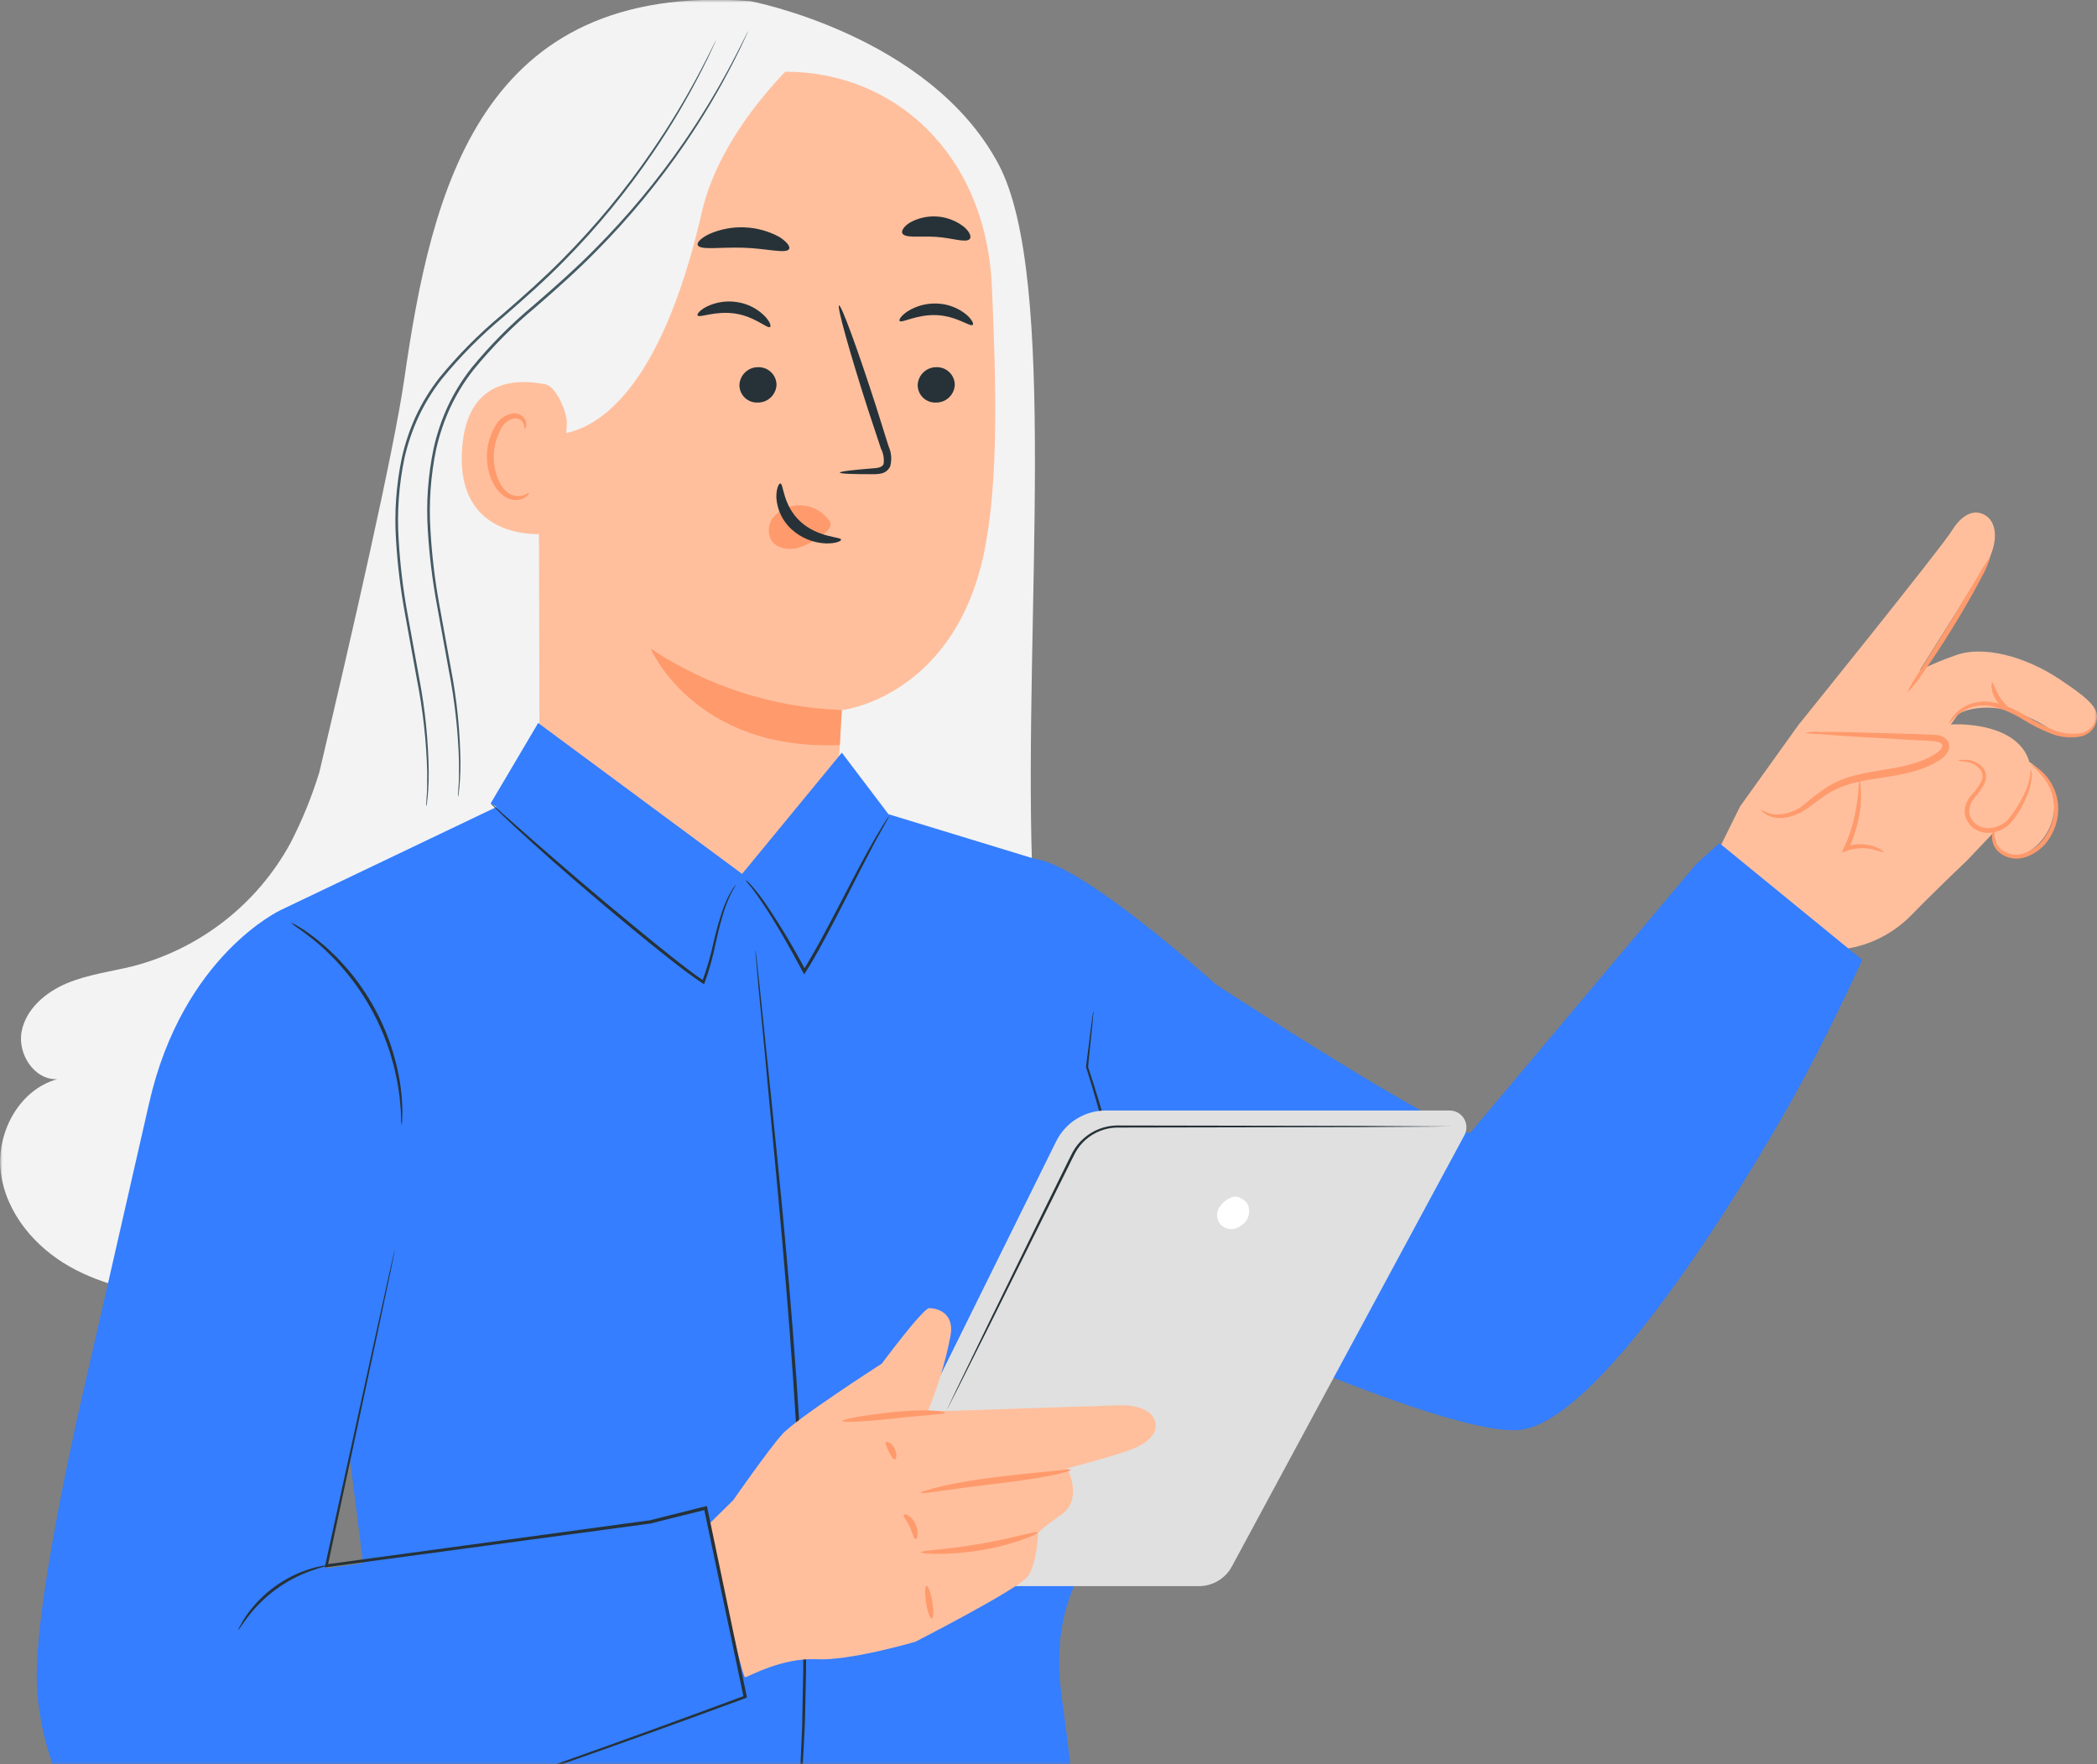 <?xml version="1.0" encoding="UTF-8"?> <svg xmlns="http://www.w3.org/2000/svg" width="397" height="334" viewBox="0 0 397 334" fill="none"><rect x="0" y="0" width="397" height="334" fill="#808080" stroke="none"/><g clip-path="url(#clip0_1123_1492)"><mask id="mask0_1123_1492" style="mask-type:luminance" maskUnits="userSpaceOnUse" x="0" y="0" width="397" height="334"><path d="M0 0H397V334H0V0Z" fill="white"></path></mask><g mask="url(#mask0_1123_1492)"><path d="M10.842 204.299C6.507 204.532 3.254 199.494 4.103 195.229C4.952 190.965 8.68 187.805 12.695 186.137C16.709 184.468 21.077 183.927 25.279 182.889C31.538 181.242 37.397 178.336 42.498 174.347C47.599 170.358 51.835 165.37 54.948 159.688C57.193 155.358 59.039 150.831 60.463 146.165C66.363 121.241 74.547 85.611 76.543 71.735C81.705 35.895 90.882 -3.469 141.98 0.199C141.98 0.199 175.973 6.607 189.009 31.034C200.491 52.511 193.862 117.275 195.384 163.93L184.234 170.658L182.513 170.758C181.22 175.53 179.14 180.052 176.359 184.137C166.179 198.676 152.326 210.365 137.304 219.8C106.951 238.891 70.621 249.298 34.963 245.718C27.43 244.956 19.787 243.509 13.202 239.797C6.618 236.085 1.18 229.666 0.176 222.12C-0.827 214.574 3.552 206.332 10.842 204.299Z" fill="#F3F3F3"></path><path d="M148.731 13.578L145.532 10.528L110.966 24.482C108.553 24.614 106.277 25.649 104.59 27.382C102.903 29.115 101.927 31.42 101.856 33.84L102.154 146.673C102.154 154.318 103.643 160.947 108.253 167.045L113.106 173.464C124.135 188.103 146.955 186.898 155.712 170.768C156.25 169.856 156.662 168.875 156.936 167.852C157.157 167.023 157.33 166.182 157.455 165.333C158.48 156.251 158.558 148.385 158.558 148.385C159.164 138.442 159.374 134.321 159.374 134.42C159.374 134.52 180.55 131.979 186.274 104.757C189.12 91.212 188.579 72.585 187.785 54.256C186.66 28.879 169.091 13.556 148.731 13.578Z" fill="#FFBF9D"></path><path d="M147.01 72.828C146.975 73.746 146.583 74.615 145.917 75.247C145.251 75.879 144.365 76.224 143.447 76.209C143 76.23 142.553 76.16 142.134 76.002C141.714 75.845 141.331 75.605 141.007 75.295C140.683 74.985 140.426 74.612 140.25 74.2C140.074 73.787 139.984 73.343 139.984 72.895C140.021 71.977 140.414 71.111 141.08 70.479C141.745 69.848 142.63 69.502 143.547 69.514C143.992 69.502 144.435 69.579 144.85 69.739C145.265 69.9 145.645 70.141 145.967 70.449C146.289 70.757 146.547 71.126 146.726 71.534C146.905 71.943 147.001 72.382 147.01 72.828Z" fill="#263238"></path><path d="M180.759 72.828C180.725 73.746 180.333 74.615 179.667 75.247C179.001 75.879 178.114 76.224 177.197 76.209C176.749 76.23 176.303 76.16 175.883 76.002C175.464 75.845 175.08 75.605 174.757 75.295C174.433 74.985 174.175 74.612 173.999 74.2C173.824 73.787 173.733 73.343 173.734 72.895C173.771 71.977 174.164 71.111 174.829 70.479C175.495 69.848 176.38 69.502 177.296 69.514C177.741 69.502 178.184 69.579 178.6 69.739C179.015 69.9 179.394 70.141 179.716 70.449C180.038 70.757 180.296 71.126 180.475 71.534C180.654 71.943 180.751 72.382 180.759 72.828Z" fill="#263238"></path><path d="M184.156 61.504C183.693 61.946 181.134 59.836 177.351 59.659C173.568 59.483 170.734 61.228 170.315 60.764C170.127 60.543 170.612 59.737 171.859 58.919C173.552 57.867 175.527 57.362 177.517 57.472C179.487 57.563 181.377 58.283 182.91 59.527C184.024 60.466 184.377 61.316 184.156 61.504Z" fill="#263238"></path><path d="M145.786 61.902C145.278 62.289 142.94 59.925 139.168 59.361C135.396 58.798 132.396 60.245 132.065 59.726C131.9 59.483 132.451 58.731 133.786 58.046C135.579 57.176 137.597 56.879 139.565 57.196C141.511 57.492 143.314 58.397 144.716 59.781C145.764 60.842 146.028 61.725 145.786 61.902Z" fill="#263238"></path><path d="M158.999 89.466C158.999 89.256 161.359 88.969 165.186 88.671C166.157 88.615 167.083 88.472 167.282 87.82C167.416 86.822 167.238 85.807 166.774 84.914C165.991 82.539 165.164 80.031 164.293 77.413C160.852 66.729 158.414 57.957 158.844 57.825C159.274 57.692 162.418 66.243 165.848 76.927L168.219 84.472C168.765 85.671 168.874 87.024 168.528 88.295C168.37 88.628 168.14 88.921 167.853 89.153C167.567 89.384 167.232 89.548 166.874 89.632C166.33 89.745 165.774 89.793 165.219 89.775C161.381 89.787 158.999 89.687 158.999 89.466Z" fill="#263238"></path><path d="M159.362 134.421C146.453 133.971 133.921 129.94 123.164 122.776C123.164 122.776 131.436 142.232 158.987 141.039L159.362 134.421Z" fill="#FF9A6C"></path><path d="M156.936 98.515C156.261 97.573 155.358 96.819 154.312 96.323C153.267 95.826 152.113 95.603 150.958 95.675C150.12 95.71 149.298 95.912 148.54 96.271C147.782 96.629 147.104 97.137 146.546 97.763C146.008 98.37 145.669 99.128 145.574 99.934C145.48 100.74 145.634 101.556 146.017 102.271C146.965 103.751 149.083 104.193 150.914 103.773C152.731 103.228 154.421 102.327 155.888 101.122C156.322 100.826 156.696 100.452 156.991 100.017C157.141 99.815 157.227 99.572 157.239 99.32C157.251 99.068 157.187 98.819 157.057 98.603" fill="#FF9A6C"></path><path d="M147.738 91.533C148.355 91.533 148.157 95.642 151.521 98.736C154.885 101.829 159.241 101.597 159.241 102.172C159.241 102.426 158.227 102.923 156.374 102.879C153.97 102.787 151.675 101.852 149.888 100.238C148.168 98.691 147.122 96.529 146.977 94.217C146.944 92.494 147.451 91.489 147.738 91.533Z" fill="#263238"></path><path d="M149.403 47.131C148.874 48.103 145.212 47.042 140.745 46.899C136.278 46.755 132.539 47.407 132.098 46.402C131.899 45.927 132.671 45.065 134.304 44.291C136.408 43.372 138.693 42.945 140.986 43.043C143.279 43.141 145.52 43.76 147.539 44.855C148.951 45.75 149.635 46.678 149.403 47.131Z" fill="#263238"></path><path d="M183.605 45.23C182.899 46.059 180.296 45.042 177.208 44.843C174.12 44.645 171.396 45.131 170.833 44.192C170.591 43.75 171.054 42.91 172.245 42.148C173.852 41.25 175.689 40.85 177.523 40.999C179.357 41.149 181.105 41.841 182.546 42.987C183.605 43.926 183.925 44.81 183.605 45.23Z" fill="#263238"></path><path d="M102.539 81.998C102.539 81.998 121.907 88.031 132.87 40.16C136.609 23.82 151.763 10.562 151.763 10.562L145.62 8.706C145.62 8.706 107.436 19.489 106.786 19.964C106.135 20.439 97.157 39.751 97.157 39.751L102.539 81.998Z" fill="#F3F3F3"></path><path d="M107.315 80.164C107.414 78.121 105.297 73.182 103.3 72.773C97.962 71.668 88.234 71.602 87.462 85.291C86.359 103.995 105.374 101.2 105.429 100.669C105.484 100.139 106.973 87.268 107.315 80.164Z" fill="#FFBF9D"></path><path d="M100.124 93.3C100.047 93.234 99.793 93.51 99.231 93.731C98.437 94.013 97.565 93.982 96.793 93.642C94.863 92.803 93.374 89.577 93.484 86.196C93.531 84.588 93.934 83.011 94.665 81.578C94.872 81.004 95.217 80.489 95.669 80.079C96.121 79.669 96.665 79.376 97.256 79.225C97.634 79.145 98.028 79.2 98.369 79.382C98.71 79.564 98.976 79.86 99.12 80.219C99.341 80.76 99.198 81.125 99.297 81.158C99.396 81.191 99.716 80.871 99.617 80.053C99.535 79.584 99.298 79.156 98.944 78.838C98.452 78.416 97.814 78.206 97.168 78.252C96.394 78.363 95.66 78.669 95.036 79.143C94.413 79.617 93.921 80.242 93.606 80.959C92.718 82.533 92.23 84.301 92.183 86.108C92.095 89.886 93.815 93.521 96.473 94.46C96.966 94.637 97.492 94.699 98.011 94.641C98.531 94.584 99.031 94.408 99.473 94.128C100.069 93.753 100.19 93.333 100.124 93.3Z" fill="#FF9A6C"></path><path d="M86.767 150.871C87.053 148.703 87.19 146.518 87.175 144.331C87.099 138.367 86.494 132.422 85.367 126.566C84.705 122.854 83.966 118.832 83.161 114.413C82.32 109.782 81.764 105.103 81.495 100.404C81.161 95.222 81.532 90.019 82.598 84.937C83.207 82.276 84.087 79.685 85.223 77.203C86.418 74.65 87.898 72.241 89.635 70.022C93.163 65.697 97.101 61.723 101.392 58.157C105.484 54.61 109.411 51.119 112.896 47.551C119.118 41.273 124.755 34.439 129.738 27.134C133.09 22.208 136.129 17.075 138.837 11.766C139.796 9.888 140.502 8.452 140.954 7.402L141.473 6.297C141.544 6.168 141.6 6.031 141.638 5.889C141.561 6.01 141.491 6.135 141.429 6.264C141.285 6.54 141.098 6.916 140.866 7.369C140.381 8.363 139.642 9.822 138.66 11.689C135.889 16.948 132.81 22.039 129.44 26.935C124.426 34.184 118.775 40.968 112.554 47.208C109.069 50.755 105.164 54.212 101.061 57.759C96.742 61.344 92.778 65.34 89.227 69.691C87.459 71.941 85.957 74.387 84.749 76.982C83.592 79.503 82.704 82.14 82.102 84.849C81.024 89.981 80.653 95.237 80.999 100.47C81.284 105.189 81.859 109.886 82.72 114.534L84.925 126.687C86.079 132.513 86.74 138.427 86.9 144.364C86.9 146.474 86.9 148.109 86.778 149.214C86.778 149.744 86.712 150.164 86.701 150.474C86.709 150.608 86.731 150.742 86.767 150.871Z" fill="#455A64"></path><path d="M80.757 152.661C81.049 150.493 81.186 148.308 81.165 146.121C81.088 140.157 80.483 134.212 79.356 128.355C78.694 124.643 77.955 120.622 77.15 116.203C76.306 111.568 75.746 106.886 75.473 102.183C75.138 97.001 75.509 91.797 76.576 86.716C77.182 84.054 78.062 81.462 79.201 78.982C80.396 76.425 81.876 74.013 83.613 71.79C87.144 67.467 91.081 63.493 95.37 59.924C99.462 56.378 103.389 52.887 106.874 49.318C113.082 43.026 118.701 36.178 123.66 28.857C127.013 23.931 130.052 18.799 132.76 13.489C133.719 11.611 134.425 10.175 134.877 9.126L135.396 8.021C135.464 7.894 135.519 7.761 135.561 7.623C135.478 7.74 135.408 7.866 135.352 7.999L134.789 9.103C134.304 10.098 133.565 11.556 132.583 13.423C129.814 18.684 126.735 23.775 123.363 28.669C118.373 35.941 112.74 42.748 106.532 49.009C103.047 52.555 99.142 56.013 95.039 59.571C90.722 63.155 86.759 67.147 83.205 71.491C81.441 73.744 79.939 76.19 78.727 78.783C77.571 81.305 76.684 83.941 76.08 86.649C75.002 91.782 74.631 97.038 74.977 102.271C75.262 106.99 75.837 111.687 76.698 116.335L78.903 128.488C80.057 134.314 80.717 140.227 80.878 146.165C80.878 148.275 80.878 149.91 80.757 151.015C80.757 151.545 80.69 151.965 80.679 152.274C80.691 152.406 80.717 152.535 80.757 152.661Z" fill="#455A64"></path><path d="M361.761 173.342C366.691 168.293 372.416 162.88 372.416 162.88L377.246 157.798C377.461 158.216 377.639 158.652 377.776 159.102C377.97 159.972 378.384 160.779 378.978 161.444C380.202 162.548 382.287 162.217 383.71 161.444C385.253 160.569 386.544 159.308 387.454 157.784C388.365 156.26 388.865 154.525 388.904 152.749C388.891 151.051 388.453 149.384 387.63 147.9C386.808 146.416 385.626 145.162 384.195 144.253C383.933 143.318 383.49 142.444 382.893 141.679C378.868 136.475 369.327 137.149 369.327 137.149L370.772 135.138C370.772 135.138 377.291 131.117 388.055 137.967C389.663 139.012 391.596 139.436 393.493 139.16C394.077 139.099 394.641 138.91 395.144 138.606C395.647 138.303 396.077 137.892 396.404 137.403C398.004 134.752 396.537 132.984 389.875 128.565C383.213 124.146 375.338 122.19 370.309 124.035C367.952 124.83 365.656 125.793 363.438 126.919C363.438 126.919 375.383 107.938 376.088 106.679C378.14 103.132 378.294 99.243 376.022 97.664C374.588 96.647 372.019 96.426 369.504 100.492C367.298 104.016 340.475 137.249 340.475 137.249L329.445 152.649L322.42 166.824L346.232 179.96L348.228 179.772C353.354 179.291 358.146 177.014 361.761 173.342Z" fill="#FFBF9D"></path><path d="M333.394 153.28C335.059 155.047 338.015 154.837 340.188 153.733C342.361 152.628 344.092 150.816 346.177 149.556C352.419 145.8 360.901 147.347 366.956 143.303C367.805 142.729 368.666 141.768 368.291 140.84C367.916 139.912 366.813 139.79 365.875 139.735L341.776 138.696" fill="#FFBF9D"></path><path d="M341.776 138.718C342.639 138.539 343.523 138.487 344.401 138.563C346.078 138.563 348.515 138.563 351.515 138.652L362.059 138.95L365.103 139.06C366.063 139.171 367.375 138.884 368.577 140.033C368.832 140.335 368.991 140.708 369.032 141.102C369.073 141.496 368.996 141.893 368.809 142.242C368.496 142.83 368.045 143.334 367.496 143.712C366.51 144.377 365.452 144.929 364.342 145.358C359.853 147.07 355.397 147.137 351.614 148.076C349.83 148.45 348.113 149.091 346.519 149.976C345.052 150.827 343.794 151.898 342.537 152.771C340.089 154.649 337.309 155.19 335.6 154.704C333.89 154.218 333.339 153.235 333.394 153.235C334.103 153.686 334.887 154.005 335.71 154.174C336.848 154.259 337.992 154.107 339.068 153.726C340.145 153.346 341.131 152.746 341.964 151.964C343.235 150.899 344.56 149.899 345.934 148.97C347.603 147.959 349.419 147.214 351.316 146.761C355.243 145.733 359.699 145.59 363.835 143.999C364.839 143.613 365.797 143.116 366.691 142.518C367.518 141.955 367.96 141.126 367.563 140.773C367.166 140.419 366.074 140.276 365.037 140.243L361.993 140.088L351.471 139.48C348.471 139.292 346.044 139.116 344.368 138.961C343.497 138.99 342.626 138.909 341.776 138.718Z" fill="#FF9A6C"></path><path d="M369.008 137.05C369.941 135.825 371.145 134.834 372.526 134.155C374.045 133.523 375.724 133.387 377.324 133.768C379.308 134.276 381.202 135.089 382.938 136.177C384.727 137.307 386.626 138.251 388.607 138.994C390.284 139.603 392.091 139.755 393.846 139.436C394.45 139.321 395.018 139.066 395.507 138.692C395.995 138.318 396.389 137.835 396.658 137.282C397 136.497 396.989 136.022 396.945 136.022C396.901 136.022 396.758 136.442 396.36 137.127C396.073 137.588 395.688 137.981 395.233 138.277C394.777 138.573 394.262 138.765 393.724 138.839C392.082 139.042 390.414 138.833 388.872 138.232C386.953 137.459 385.108 136.517 383.357 135.415C381.544 134.279 379.553 133.457 377.467 132.984C375.705 132.604 373.868 132.818 372.239 133.592C371.166 134.127 370.241 134.92 369.548 135.901C369.096 136.575 368.964 137.028 369.008 137.05Z" fill="#FF9A6C"></path><path d="M376.86 105.331C375.953 106.512 375.148 107.768 374.456 109.087L368.941 118.246L363.261 127.328C362.416 128.539 361.678 129.822 361.055 131.161C362.11 130.108 363.046 128.94 363.846 127.681C365.445 125.472 367.563 122.279 369.757 118.71C371.952 115.142 373.827 111.827 375.096 109.386C375.826 108.101 376.418 106.742 376.86 105.331Z" fill="#FF9A6C"></path><path d="M370.64 143.967C371.084 144.102 371.544 144.184 372.008 144.21C372.6 144.25 373.177 144.418 373.698 144.702C374.22 144.986 374.674 145.38 375.03 145.856C375.223 146.192 375.325 146.573 375.325 146.961C375.325 147.348 375.223 147.729 375.03 148.065C374.562 148.916 373.991 149.707 373.331 150.419C372.485 151.293 371.99 152.45 371.941 153.667C371.979 154.336 372.177 154.987 372.519 155.564C372.86 156.141 373.336 156.627 373.905 156.981C374.467 157.321 375.092 157.543 375.742 157.634C376.392 157.725 377.054 157.683 377.688 157.511C378.857 157.23 379.917 156.607 380.732 155.722C381.953 154.24 382.946 152.582 383.677 150.805C384.21 149.629 384.539 148.37 384.647 147.082C384.718 146.609 384.649 146.125 384.449 145.69C384.372 145.69 384.449 146.187 384.305 147.049C384.072 148.267 383.667 149.446 383.103 150.551C382.315 152.215 381.318 153.77 380.136 155.18C378.846 156.561 376.265 157.39 374.39 156.23C373.945 155.955 373.57 155.58 373.295 155.136C373.019 154.691 372.85 154.188 372.802 153.667C372.832 152.626 373.24 151.632 373.949 150.872C374.641 150.099 375.227 149.237 375.691 148.308C375.909 147.867 376.009 147.377 375.982 146.885C375.955 146.393 375.802 145.917 375.537 145.502C375.122 144.971 374.589 144.544 373.98 144.256C373.371 143.969 372.703 143.828 372.03 143.845C371.563 143.796 371.091 143.838 370.64 143.967Z" fill="#FF9A6C"></path><path d="M377.743 156.683C377.743 156.683 377.357 157.003 377.18 157.788C377.079 158.38 377.117 158.988 377.291 159.564C377.465 160.139 377.771 160.666 378.184 161.102C378.832 161.727 379.632 162.173 380.504 162.396C381.376 162.618 382.29 162.61 383.158 162.372C385.246 161.762 387.022 160.375 388.121 158.495C389.246 156.681 389.778 154.56 389.644 152.429C389.508 150.702 388.914 149.043 387.923 147.623C387.274 146.674 386.45 145.857 385.496 145.215C384.824 144.773 384.394 144.629 384.394 144.674C385.553 145.632 386.574 146.748 387.427 147.988C388.375 149.495 388.878 151.239 388.878 153.02C388.878 154.801 388.375 156.546 387.427 158.053C386.442 159.739 384.871 161.001 383.015 161.599C382.277 161.824 381.495 161.858 380.741 161.698C379.986 161.538 379.285 161.188 378.702 160.682C378.329 160.318 378.038 159.879 377.847 159.393C377.657 158.907 377.573 158.386 377.6 157.865C377.577 157.114 377.809 156.716 377.743 156.683Z" fill="#FF9A6C"></path><path d="M356.743 161.389C356.743 161.322 356.192 160.77 354.912 160.284C353.125 159.669 351.185 159.669 349.398 160.284L349.927 160.858C350.35 159.949 350.718 159.016 351.03 158.063C352.96 152.539 352.243 147.656 352.023 147.733C351.802 147.811 352.023 152.429 350.192 157.787C349.861 158.759 349.486 159.676 349.089 160.505L348.67 161.422L349.618 161.079C351.232 160.515 352.973 160.423 354.637 160.814C355.326 161.049 356.03 161.241 356.743 161.389Z" fill="#FF9A6C"></path><path d="M377.169 129.228C376.937 129.228 376.827 131.018 378.051 132.763C379.276 134.509 381.018 135.028 381.074 134.796C381.129 134.564 379.827 133.78 378.779 132.255C377.732 130.73 377.423 129.206 377.169 129.228Z" fill="#FF9A6C"></path><path d="M201.516 238.305C201.516 238.305 270.681 271.979 287.479 270.731C303.835 269.504 333.901 218.352 341.522 204.1C347.919 192.102 352.552 181.717 352.552 181.717L325.519 159.621L321.107 163.598L278.325 214.485C273.372 214.485 230.193 186.379 230.193 186.379C230.193 186.379 205.52 164.04 196.123 162.637C186.726 161.234 192.428 182.413 192.428 182.413L201.516 238.305Z" fill="#347EFF"></path><path d="M53.184 172.271L93.992 152.782L92.889 152.097L101.889 136.873L140.492 165.443L159.374 142.496L168.197 154.141L196.09 162.659L202.708 187.804L212.116 210.165C220.939 231.157 220.2 254.446 213.638 276.321V276.464C207.362 297.113 197.789 300.648 201.263 323.241C202.057 328.412 205.785 361.081 205.785 361.081H55.136L70.93 313.342L53.184 172.271Z" fill="#347EFF"></path><path d="M206.998 191.373C206.935 191.612 206.89 191.856 206.866 192.102C206.789 192.633 206.7 193.329 206.579 194.201C206.336 196.091 206.006 198.731 205.609 201.935V202.023C208.467 210.992 210.795 220.123 212.579 229.367C213.561 234.648 214.255 239.719 214.664 244.359C215.029 248.462 215.158 252.582 215.05 256.7C214.928 260.224 214.631 263.052 214.366 265.008C214.222 265.936 214.112 266.676 214.024 267.217C213.973 267.479 213.947 267.746 213.947 268.013C214.039 267.762 214.105 267.503 214.145 267.24C214.255 266.676 214.399 265.936 214.586 265.03C215.039 262.276 215.33 259.498 215.458 256.711C215.629 252.574 215.541 248.43 215.193 244.304C214.768 239.274 214.083 234.27 213.141 229.312C211.36 220.045 208.969 210.907 205.983 201.957V202.034C206.314 198.775 206.59 196.124 206.778 194.223C206.855 193.351 206.921 192.655 206.965 192.113C207.003 191.868 207.014 191.62 206.998 191.373Z" fill="#263238"></path><path d="M149.591 359.966C149.635 359.815 149.661 359.659 149.668 359.502C149.668 359.17 149.778 358.717 149.844 358.143C149.988 356.916 150.197 355.171 150.462 352.917C150.594 351.783 150.738 350.523 150.892 349.139C151.002 347.758 151.135 346.244 151.267 344.631C151.399 343.018 151.532 341.317 151.686 339.449C151.841 337.582 151.896 335.671 152.006 333.627C152.116 331.583 152.227 329.451 152.337 327.219C152.447 324.988 152.447 322.668 152.513 320.27C152.679 315.464 152.591 310.327 152.635 304.925C152.502 294.12 152.083 282.254 151.344 269.803C149.822 244.901 147.506 222.44 145.83 206.189C144.992 198.08 144.308 191.517 143.833 186.943C143.591 184.734 143.392 182.944 143.26 181.717C143.194 181.143 143.139 180.69 143.094 180.359C143.087 180.202 143.065 180.047 143.028 179.895C143.011 180.049 143.011 180.204 143.028 180.359C143.028 180.701 143.094 181.143 143.139 181.728C143.249 182.955 143.403 184.711 143.602 186.965C144.032 191.539 144.705 198.113 145.422 206.233C146.955 222.496 149.205 244.956 150.727 269.836C151.466 282.276 151.896 294.142 152.061 304.936C152.061 310.327 152.138 315.464 151.984 320.259C151.94 322.653 151.896 324.969 151.852 327.208C151.752 329.418 151.653 331.572 151.565 333.605C151.477 335.638 151.411 337.593 151.267 339.427C151.124 341.261 151.014 342.985 150.903 344.609C150.793 346.233 150.672 347.724 150.572 349.116C150.473 350.508 150.308 351.757 150.197 352.895C149.977 355.104 149.811 356.905 149.69 358.132L149.569 359.49C149.564 359.649 149.571 359.808 149.591 359.966Z" fill="#263238"></path><path d="M141.131 166.614C141.43 167.039 141.754 167.445 142.102 167.83C142.741 168.603 143.59 169.796 144.605 171.321C146.635 174.37 149.237 178.822 152.017 184.048L152.248 184.479L152.502 184.059C153.605 182.325 154.708 180.446 155.745 178.48C159.318 171.906 162.252 165.808 164.568 161.477C165.671 159.268 166.664 157.588 167.326 156.384C167.623 155.832 167.877 155.379 168.086 155.003C168.189 154.849 168.27 154.682 168.329 154.506C168.329 154.506 168.197 154.649 167.987 154.948L167.127 156.274C166.41 157.434 165.395 159.146 164.204 161.289C161.822 165.576 158.822 171.641 155.259 178.204C154.156 180.159 153.12 182.037 152.05 183.728H152.535C150.233 179.367 147.692 175.136 144.925 171.056C144.109 169.867 143.226 168.727 142.278 167.642C142.023 167.353 141.75 167.08 141.462 166.824C141.23 166.692 141.142 166.603 141.131 166.614Z" fill="#263238"></path><path d="M92.911 152.098C93.055 152.297 93.221 152.478 93.407 152.639L94.907 154.119C96.22 155.379 98.15 157.191 100.576 159.378C105.429 163.797 112.223 169.686 119.922 176.028C122.238 177.939 124.499 179.773 126.683 181.485C128.866 183.198 130.962 184.8 133.025 186.17L133.289 186.335L133.399 186.059C134.307 183.539 135.022 180.954 135.539 178.326C136.057 176.006 136.576 173.995 137.105 172.371C137.505 171.108 138.018 169.884 138.638 168.714C139.08 167.918 139.355 167.51 139.333 167.488C139.311 167.465 139.234 167.576 139.091 167.764C138.877 168.044 138.678 168.335 138.495 168.636C137.812 169.786 137.25 171.005 136.819 172.271C136.156 174.226 135.592 176.214 135.131 178.226C134.582 180.814 133.845 183.358 132.925 185.838L133.3 185.717C131.282 184.38 129.208 182.745 127.036 181.032C124.863 179.32 122.624 177.464 120.286 175.564C112.565 169.233 105.76 163.345 100.852 159.047L95.05 153.932L93.484 152.54C93.307 152.375 93.115 152.227 92.911 152.098Z" fill="#263238"></path><path d="M55.025 174.646C55.475 175.055 55.958 175.425 56.47 175.751C57.059 176.136 57.626 176.552 58.169 177C58.808 177.508 59.569 178.049 60.374 178.767C61.23 179.495 62.047 180.265 62.823 181.076C63.705 181.916 64.533 182.921 65.437 183.949C69.227 188.506 72.093 193.76 73.874 199.416C74.249 200.731 74.635 201.968 74.867 203.161C75.128 204.255 75.334 205.361 75.485 206.476C75.672 207.492 75.705 208.431 75.794 209.249C75.874 209.946 75.918 210.646 75.926 211.348C75.909 211.954 75.95 212.561 76.047 213.16C76.122 212.559 76.155 211.953 76.146 211.348C76.189 210.641 76.189 209.933 76.146 209.227C76.116 208.288 76.039 207.351 75.915 206.42C75.794 205.288 75.61 204.163 75.363 203.051C75.154 201.836 74.779 200.576 74.415 199.25C72.674 193.49 69.769 188.149 65.878 183.562C64.952 182.535 64.102 181.529 63.198 180.701C62.396 179.892 61.549 179.128 60.661 178.414C59.889 177.718 59.095 177.188 58.455 176.69C57.892 176.264 57.302 175.873 56.691 175.519C56.159 175.185 55.602 174.893 55.025 174.646Z" fill="#263238"></path><path d="M15.949 262.644C15.949 262.644 24.86 223.689 28.224 208.873C34.577 180.845 53.184 172.271 53.184 172.271L75.584 233.245L61.72 296.937L123.242 288.098L133.653 285.469L141.153 321.231L121.653 329.175C121.653 329.175 52.169 355.381 31.676 352.895C11.184 350.409 7.048 327.219 6.96 317.674C6.816 301.257 15.949 262.644 15.949 262.644Z" fill="#347EFF"></path><path d="M174.075 268.4L199.961 216.055C200.831 214.305 202.172 212.833 203.832 211.806C205.493 210.78 207.407 210.238 209.358 210.243H274.431C274.981 210.239 275.522 210.378 276.002 210.647C276.482 210.916 276.883 211.305 277.167 211.777C277.451 212.249 277.607 212.786 277.621 213.337C277.634 213.887 277.504 214.432 277.244 214.917L233.215 296.561C232.607 297.689 231.705 298.63 230.606 299.286C229.507 299.941 228.251 300.286 226.972 300.284H159.506L174.075 268.4Z" fill="#E0E0E0"></path><path d="M178.951 267.427C179.017 267.336 179.076 267.24 179.127 267.14L179.59 266.267L181.311 262.898L187.554 250.458L196.741 231.974L202.156 221.059C202.62 220.12 203.083 219.137 203.579 218.209C204.084 217.285 204.749 216.458 205.542 215.767C207.168 214.334 209.245 213.52 211.41 213.469L257.259 213.381L271.145 213.292L274.928 213.237H275.909C276.019 213.247 276.13 213.247 276.24 213.237H275.909H274.928H271.145L257.259 213.149L211.388 213.071C209.092 213.125 206.889 213.99 205.167 215.513C204.324 216.248 203.618 217.127 203.083 218.109C202.564 219.081 202.123 220.032 201.649 220.982L196.267 231.919L187.19 250.458C184.642 255.717 182.568 259.981 181.123 262.975L179.491 266.389C179.326 266.764 179.193 267.052 179.083 267.284C179.035 267.328 178.991 267.376 178.951 267.427Z" fill="#263238"></path><path d="M236.171 227.931C236.518 228.658 236.577 229.49 236.335 230.259C236.094 231.028 235.57 231.677 234.869 232.074C234.313 232.518 233.609 232.735 232.899 232.681C232.19 232.628 231.527 232.308 231.042 231.786C230.729 231.39 230.526 230.917 230.454 230.416C230.382 229.916 230.445 229.405 230.634 228.936C231.053 227.897 232.95 226.218 234.318 226.594C234.318 226.594 235.763 227.102 236.171 227.931Z" fill="white"></path><path d="M138.804 284.021C138.804 284.021 145.421 274.498 148.091 271.526C150.76 268.554 166.951 258.147 166.951 258.147C166.951 258.147 174.737 247.651 175.929 247.651C177.12 247.651 180.925 248.325 179.899 253.175C178.942 257.993 177.512 262.703 175.631 267.239L212.358 266.024C214.564 266.024 217.685 266.621 218.535 268.731C219.638 271.305 217.057 273.073 215.447 273.868C213.241 274.973 206.623 276.785 202.057 277.989C202.123 278.111 205.09 283.8 200.954 286.728C196.818 289.656 196.542 290.23 196.542 290.23C196.542 290.23 196.333 296.119 194.535 298.494C192.737 300.869 173.292 310.813 173.292 310.813C173.292 310.813 160.862 314.47 154.543 314.127C148.223 313.785 141.782 317.364 141.076 317.552C140.37 317.74 134.238 288.518 134.238 288.518L138.804 284.021Z" fill="#FFBF9D"></path><path d="M178.951 267.428C178.951 267.77 174.539 267.936 169.256 268.532C163.973 269.129 159.506 269.383 159.473 269.019C159.44 268.654 163.73 267.914 169.135 267.328C174.539 266.743 178.962 267.096 178.951 267.428Z" fill="#FF9A6C"></path><path d="M174.318 282.651C174.208 282.276 180.506 280.574 188.425 279.668C192.373 279.171 195.947 278.818 198.528 278.564C201.108 278.31 202.697 278.078 202.741 278.243C202.785 278.409 201.23 278.917 198.66 279.414C196.09 279.912 192.517 280.409 188.579 280.906C180.715 281.768 174.417 282.928 174.318 282.651Z" fill="#FF9A6C"></path><path d="M174.318 293.865C174.318 293.512 179.347 293.357 185.425 292.307C191.502 291.258 196.31 289.766 196.454 290.098C196.597 290.429 191.877 292.451 185.656 293.49C179.436 294.528 174.318 294.175 174.318 293.865Z" fill="#FF9A6C"></path><path d="M176.425 306.449C176.094 306.449 175.587 305.146 175.322 303.433C175.057 301.721 175.068 300.284 175.399 300.229C175.73 300.174 176.237 301.522 176.502 303.234C176.767 304.947 176.756 306.394 176.425 306.449Z" fill="#FF9A6C"></path><path d="M173.336 291.391C172.984 291.391 172.807 290.286 172.234 289.071C171.66 287.855 170.899 287.049 171.131 286.762C171.362 286.474 172.631 287.027 173.336 288.54C174.042 290.054 173.656 291.446 173.336 291.391Z" fill="#FF9A6C"></path><path d="M169.388 276.31C169.046 276.31 168.693 275.636 168.285 274.819C167.877 274.001 167.524 273.283 167.756 273.04C167.987 272.797 168.859 273.239 169.377 274.277C169.896 275.316 169.719 276.288 169.388 276.31Z" fill="#FF9A6C"></path><path d="M61.72 347.945L62.117 347.879L63.22 347.625C64.246 347.393 65.757 347.051 67.698 346.52C71.591 345.493 77.227 343.769 84.242 341.482C98.359 336.909 118.146 329.97 141.164 321.475L141.374 321.397V321.165C139.057 310.117 136.532 297.964 133.896 285.403L133.83 285.116L133.543 285.182L126.925 286.839L123.076 287.811L61.764 296.164L62.04 296.462C65.889 278.443 69.099 263.451 71.349 252.944C72.451 247.718 73.312 243.597 73.918 240.791C74.194 239.399 74.415 238.327 74.569 237.587C74.724 236.847 74.767 236.482 74.767 236.482C74.767 236.482 74.668 236.847 74.492 237.587C74.315 238.327 74.084 239.399 73.764 240.78L71.073 252.933C68.779 263.428 65.492 278.398 61.554 296.407L61.488 296.749L61.83 296.694L123.153 288.43L127.013 287.458L133.631 285.812L133.278 285.591C135.925 298.174 138.462 310.261 140.789 321.342L140.965 321.033C117.969 329.573 98.205 336.566 84.131 341.239C77.095 343.559 71.481 345.338 67.587 346.421C65.657 346.995 64.146 347.36 63.176 347.625L62.073 347.923L61.72 347.945Z" fill="#263238"></path><path d="M45.088 308.626C45.176 308.626 45.772 307.62 46.941 306.085C50.009 302.069 54.179 299.036 58.941 297.357C60.761 296.716 61.941 296.473 61.919 296.373C61.634 296.351 61.347 296.374 61.069 296.44C60.323 296.569 59.587 296.746 58.864 296.97C53.928 298.473 49.635 301.584 46.665 305.808C46.218 306.44 45.82 307.105 45.474 307.797C45.299 308.049 45.169 308.329 45.088 308.626Z" fill="#263238"></path></g></g><defs><clipPath id="clip0_1123_1492"><rect width="397" height="334" fill="white"></rect></clipPath></defs></svg> 
